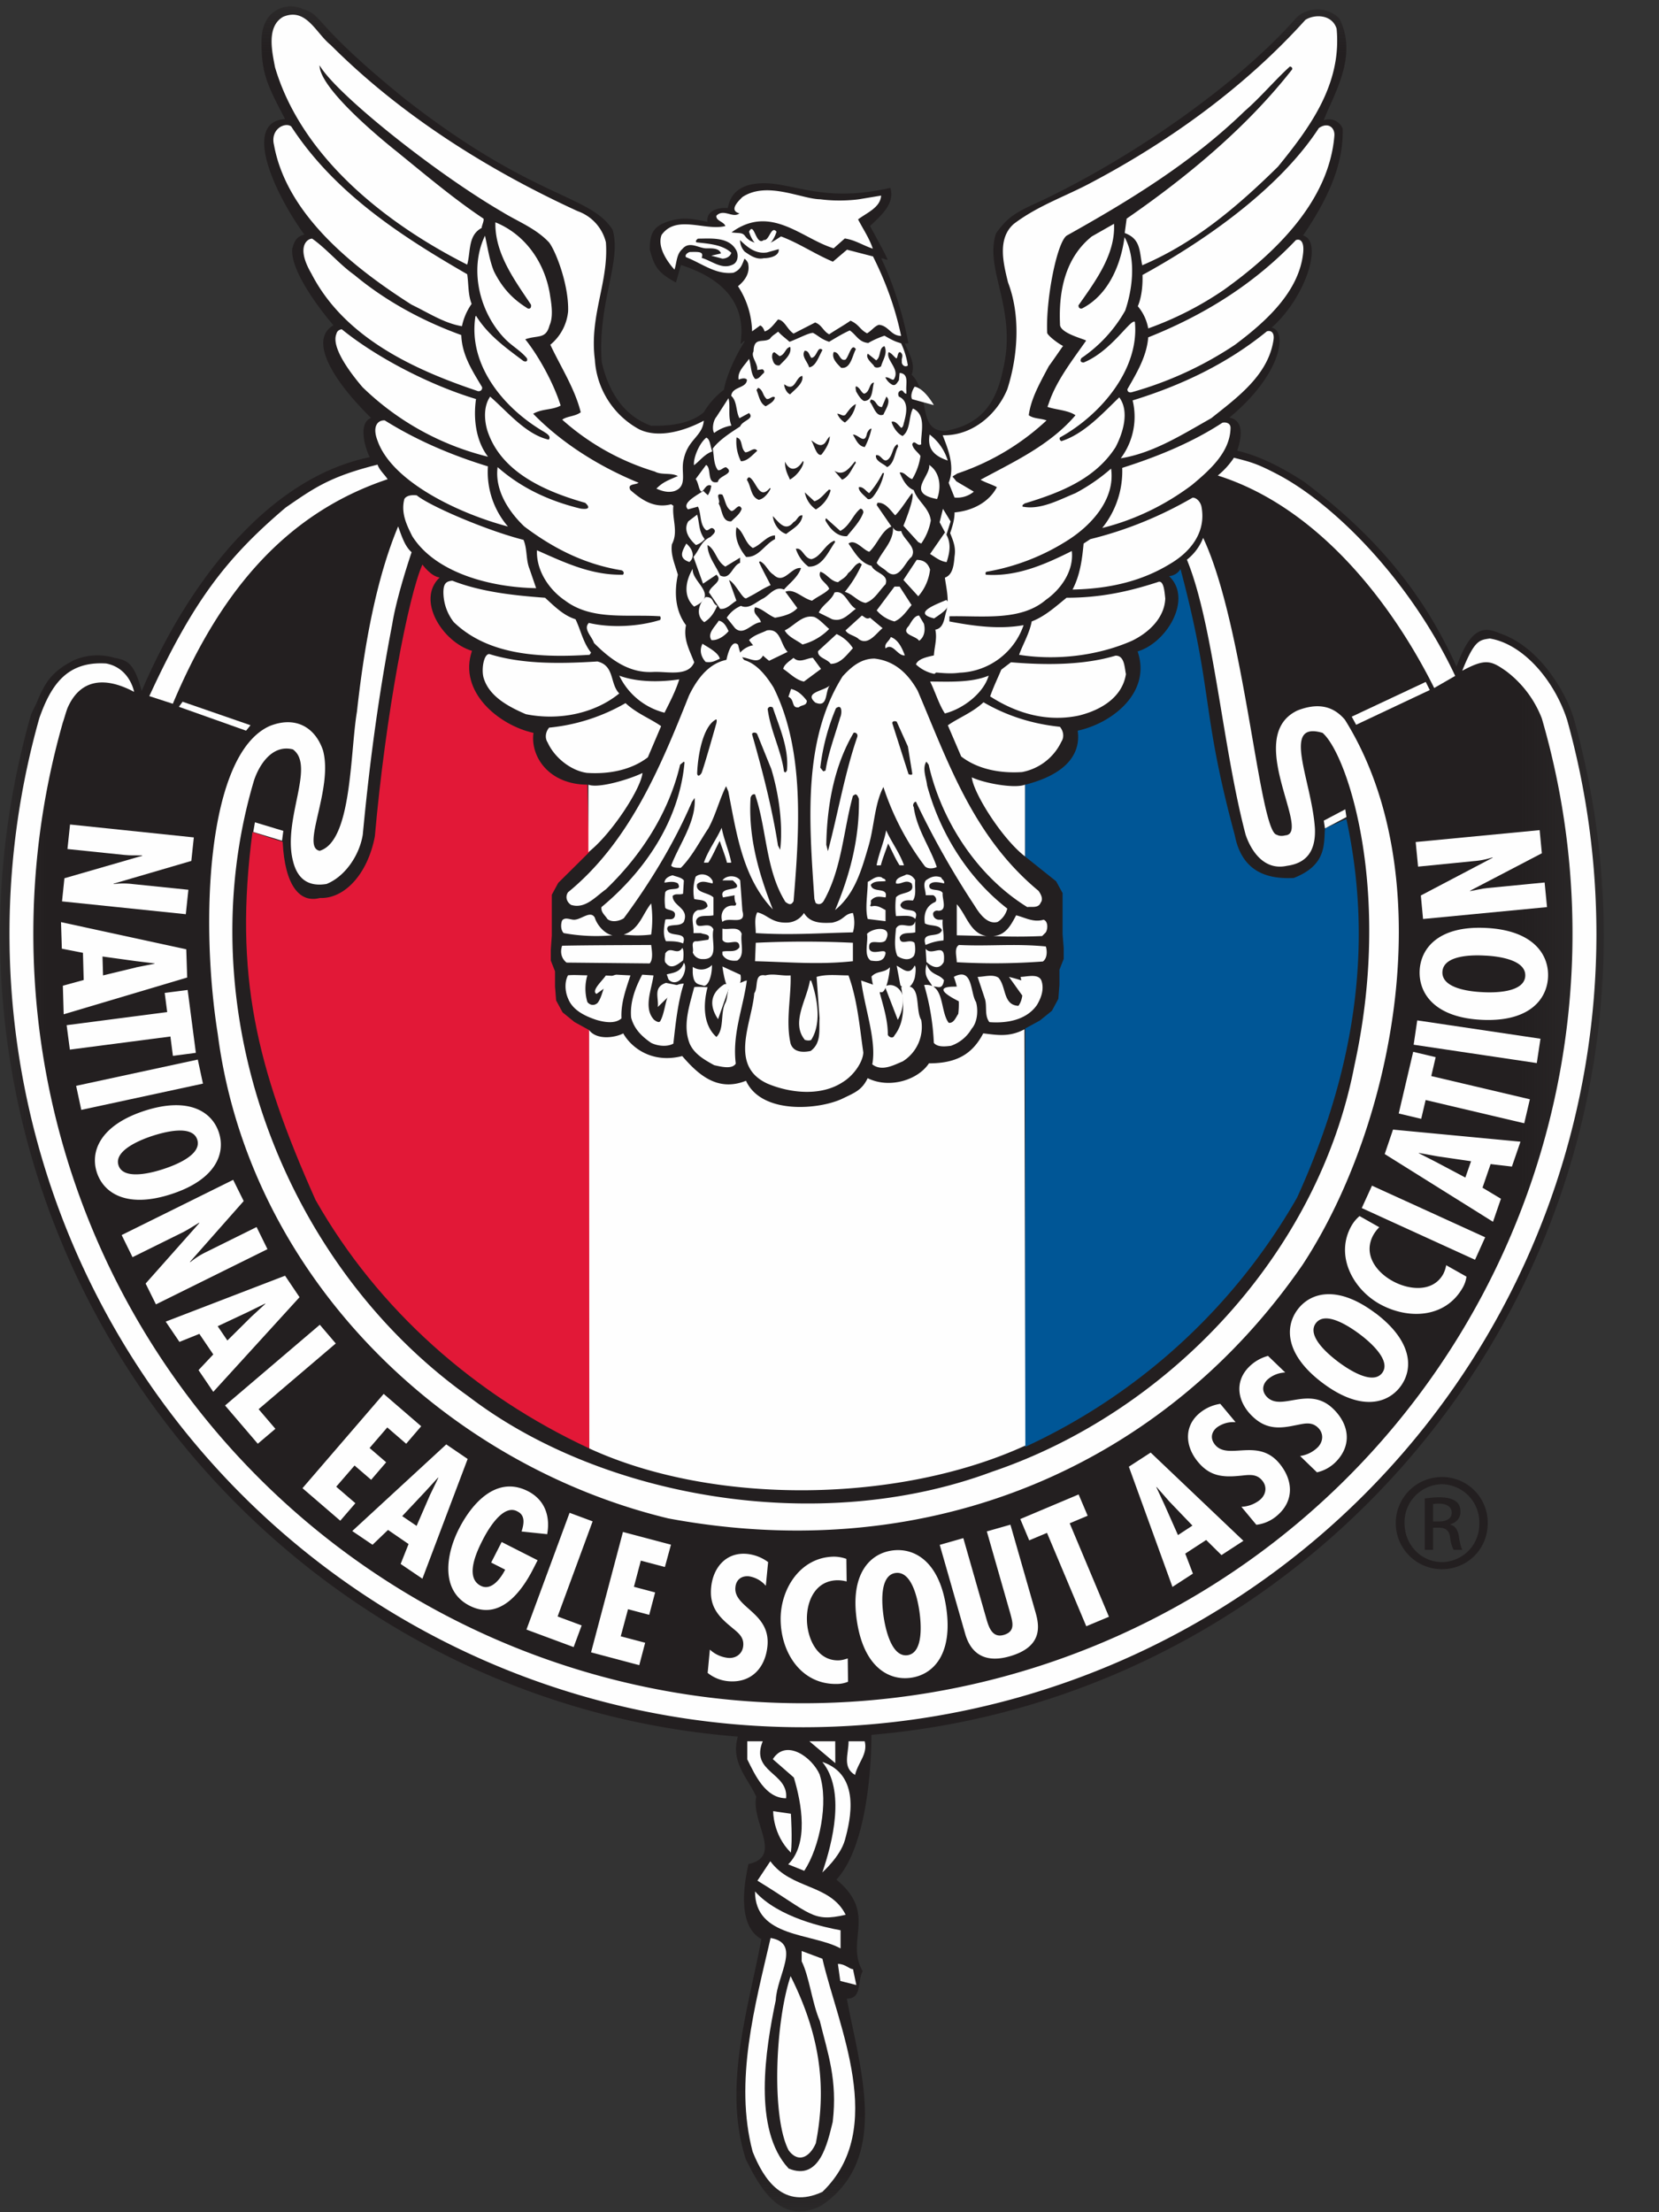 <svg xmlns="http://www.w3.org/2000/svg" xmlns:xlink="http://www.w3.org/1999/xlink" width="18" height="24" viewBox="0 0 18 24">
    <rect x="0" y="0" width="18" height="24" fill="#333333" stroke="none"/>
    <defs>
        <path id="a" d="M0 .008h17.4v23.923H0z"/>
    </defs>
    <g fill="none" fill-rule="evenodd">
        <g transform="translate(0 .061)">
            <mask id="b" fill="#fff">
                <use xlink:href="#a"/>
            </mask>
            <path fill="#231F20" d="M9.455 18.761c0 .308-.042 1.204-.38 1.57.451.37.092.66.285.993-.062.115-.004.298-.172.298.14.759.477 1.742-.281 2.248-.45.224-.674-.225-.815-.506-.253-.786.028-1.63.169-2.388-.253-.14-.197-.562-.14-.814.378-.084.027-.45.084-.73-.085-.197-.283-.372-.199-.653C3.536 18.432 0 14.629 0 10.07c0-.82.121-1.618.334-2.37.022-.058.037-.078.061-.132.092-.22.158-.338.404-.465a.647.647 0 0 1 .448-.026c.127.024.21.048.29.36.5-1.177 1.373-2.314 2.475-2.538-.056-.112-.127-.37.014-.426-.448-.44-.667-.856-.408-1.005 0 0-.466-.531-.448-.826.026-.11.063-.137.132-.158-.343-.474-.668-1.224-.209-1.253C2.9.862 2.833.734 2.838.374c.004-.338.28-.417.449-.337.226.069.097.156 1.104.973C5.795 2.108 6.4 2.046 6.647 2.432c.1.35-.166.787-.118 1.436.065.285.215.575.536.69.223.004.43-.027.57-.145a.86.86 0 0 1 .22-.246c.004-.039.052-.246.223-.522.001-.027-.042.042-.043.017.065-.448-.211-.708-.647-.848l-.054.19c-.211-.114-.236-.186-.284-.357 0-.176.04-.246.18-.299.186-.066.306-.029.446-.002-.016-.107.094-.16.22-.15.027-.13.089-.201.212-.245.404-.114.71.22 1.552.026.053.167-.097.299-.22.413.047.093.149.269.188.36.012.028-.076-.032-.062.003.107.218.229.575.29.91l-.04.003c.062.132.115.229.075.338.207.202.057.615.363.61.413-.07.562-.33.632-.681.15-.65-.21-1.075-.079-1.462.123-.175.211-.228.483-.35C12.358 1.613 13.472.811 14.07.126a.336.336 0 0 1 .463.015c.206.411-.068.831-.171 1.103a.16.16 0 0 1 .206.091c.01.378-.149.746-.43 1.159.22.061.035.667-.342 1 .175.028.116.502-.457.975.147.032.143.18.085.36.238.054.483.18.72.333.667.5 1.255 1.106 1.659 2.01.158-.443.304-.435.475-.36.316.108.561.406.71.703.037.075.062.137.088.22.208.744.325 1.54.325 2.352 0 4.537-3.505 8.296-7.945 8.673" mask="url(#b)"/>
        </g>
        <path fill="#FEFEFE" d="M8.276 18.89c-.14.338.281.338.253.619-.224 0-.337-.253-.421-.422v-.196h.168zM9.063 19.128l-.281-.237h.28zM9.382 18.89c.035.141-.07.225-.105.366-.14-.084-.07-.225-.07-.365h.175z"/>
        <path fill="#FEFEFE" d="M8.894 19.256c.097.295 0 .786-.168 1.04l-.174-.07c.225-.224.146-.661.061-.942l-.228-.199c.14-.224.425-.026.51.17"/>
        <path fill="#FEFEFE" d="M9.167 19.963c-.05.178-.245.351-.245.351.113-.328.253-.89 0-1.199.417.14.308.621.245.848M8.58 20.098c-.197-.196-.191-.449-.191-.449l.192.028s.018.285 0 .421M9.175 20.773c-.365.084-.368-.01-.957-.37l.14-.211c.225.308.649.244.817.58"/>
        <path fill="#FEFEFE" d="M9.12 20.941v.197c-.31-.169-.928-.113-.928-.618.255.286.764.391.927.421M8.417 21.7c-.112.534-.253 1.405.14 1.826.337.14.422-.281.478-.506.053-.458-.053-.74-.14-1.095-.085-.197-.113-.478-.197-.647v-.112l.225.084c.168.73.709 1.847 0 2.529-.422.196-.635-.132-.757-.436-.202-.764.026-1.587.195-2.318.337.057.068.404.056.675M9.255 21.363l.036.172-.174-.044-.026-.185c.082 0 .123.057.164.057"/>
        <path fill="#FEFEFE" d="M8.85 23.255c-.061.14-.184.22-.293.074-.19-.363-.145-1.4.021-1.89.334.666.388 1.228.273 1.816M2.076 9.34l-.844.247.003.004a.839.839 0 0 1 .205 0l.604.062-.028.265-1.343-.139.026-.251.845-.244-.003-.004-.137-.001-.055-.004-.617-.064.028-.266 1.343.14-.027.254zM1.475 10.496l-.357.086-.006-.205.362.05.204.025v.003l-.203.04zm.547-.197l-1.36-.295.009.288.229.045.008.295-.226.062.009.31 1.34-.399-.01-.306zM2.125 11.422l-.249.033-.027-.21-1.091.142-.035-.265 1.091-.142-.027-.208.249-.032zM2.202 11.756l-1.32.285-.056-.261 1.32-.285zM1.286 12.643c.055.169.384.074.486.04.114-.037.423-.151.368-.32-.055-.168-.372-.077-.486-.04-.102.033-.424.152-.368.32m.575.311c-.482.158-.736-.008-.81-.234-.074-.226.033-.51.514-.668.482-.157.736.008.81.235.074.226-.033.51-.514.667M2.644 13.03l-.583.66.005.002a.858.858 0 0 1 .173-.11l.545-.27.118.24-1.21.599-.112-.226.584-.658-.005-.001-.117.071-.048.027-.556.275-.118-.24 1.21-.599.114.23zM2.727 14.285l.152-.14-.002-.003-.185.091-.33.155.105.155.26-.258zm.523-.212L2.314 15.1l-.16-.236.16-.17-.151-.223-.216.087-.149-.22 1.295-.498.157.233zM3.643 14.575l-.837.713.182.213-.191.162-.355-.415 1.028-.876zM4.57 15.473l-.163.19-.205-.177-.192.223.18.155-.163.19-.18-.155-.199.23.208.179-.164.19-.41-.353.881-1.023zM4.666 16.218l.09-.186-.003-.002-.139.152-.25.266.156.106.146-.336zm.408-.39l-.491 1.299-.236-.16.086-.216-.223-.153-.168.161-.22-.149 1.02-.94.232.158zM5.833 16.927l-.048.094c-.13.255-.365.564-.69.399-.324-.165-.252-.567-.116-.833.141-.278.408-.582.748-.41.184.094.245.27.21.467l-.278-.029c.02-.066.049-.17-.042-.216-.157-.092-.324.197-.381.31-.064.125-.196.405-.02.495.12.061.223-.092.265-.175l-.152-.077.114-.223.39.198zM6.43 16.505l-.38 1.032.261.097-.087.235-.512-.19.468-1.267zM7.28 16.758L7.214 17l-.261-.069-.075.284.23.061-.064.243-.23-.061-.079.294.265.07-.064.243-.523-.139.346-1.306zM8.31 17.205a.304.304 0 0 0-.185-.104c-.082-.007-.139.038-.146.12-.021.22.382.272.348.635-.023.24-.177.406-.427.383a.415.415 0 0 1-.222-.09l.024-.253a.342.342 0 0 0 .195.09c.085.009.159-.042.167-.131.01-.104-.068-.15-.138-.211-.144-.118-.229-.227-.21-.423.02-.212.16-.384.389-.363a.46.46 0 0 1 .229.089l-.025.258zM9.186 17.157a.391.391 0 0 0-.1-.013c-.235.003-.334.218-.331.425.002.201.108.447.34.444.035 0 .069-.01.103-.021l.003.253a.32.32 0 0 1-.123.024c-.386.006-.604-.34-.608-.694-.005-.335.213-.682.577-.687.046 0 .091.008.136.024l.003.245zM9.846 17.957c.181-.025.145-.366.13-.472-.017-.119-.077-.444-.259-.42-.181.025-.147.354-.13.473.016.106.078.443.259.419m.421-.512c.073.503-.142.724-.386.757-.243.033-.513-.123-.585-.625-.073-.502.142-.723.385-.756.244-.033.513.122.586.624M10.452 16.687l.24.84c.029.098.06.25.199.21.125-.037.098-.131.072-.228l-.256-.895.256-.073.271.946c.04.138.092.376-.279.482-.239.069-.414-.002-.483-.245l-.276-.964.256-.073zM11.703 16.213l.098.231-.195.082.426 1.014-.246.103-.426-1.013-.193.081-.097-.231zM12.685 16.287l-.136-.155-.003.002.087.187.148.333.157-.103-.253-.264zm-.2-.528l1.006.957-.238.155-.166-.164-.227.148.083.217-.222.144-.473-1.304.236-.153zM13.406 15.429a.304.304 0 0 0-.204.058c-.063.053-.071.124-.018.188.142.17.462-.08.696.2.154.185.164.412-.029.572a.414.414 0 0 1-.22.095l-.162-.195a.342.342 0 0 0 .201-.075c.066-.055.082-.143.024-.211-.066-.08-.155-.058-.247-.05-.185.018-.322.002-.448-.15-.137-.163-.16-.384.017-.531a.457.457 0 0 1 .224-.1l.166.199zM13.945 14.89a.305.305 0 0 0-.196.08c-.058.06-.058.131.001.189.16.154.452-.13.715.125.172.166.207.391.032.572a.415.415 0 0 1-.208.117l-.183-.177a.343.343 0 0 0 .192-.095c.06-.062.066-.151.002-.213-.075-.072-.16-.04-.252-.024-.182.039-.32.037-.461-.1-.154-.148-.2-.365-.04-.53a.457.457 0 0 1 .211-.124l.187.18zM14.997 14.894c.106-.142-.16-.357-.246-.421-.097-.072-.368-.26-.474-.118-.107.142.15.35.246.422.086.064.367.26.474.117m-.076-.65c.406.305.416.608.274.798-.143.191-.437.267-.843-.037-.406-.304-.416-.607-.273-.798.143-.19.437-.266.842.038M14.965 13.314a.39.39 0 0 0-.062.08c-.116.205.02.399.2.5.175.1.44.133.555-.07a.343.343 0 0 0 .033-.098l.22.124a.32.32 0 0 1-.041.12c-.19.334-.597.348-.906.174-.291-.166-.48-.528-.301-.845a.393.393 0 0 1 .088-.106l.214.121zM14.886 12.863l1.228.56-.11.244-1.229-.561zM15.598 12.545l-.203-.037-.001.003.184.094.321.17.062-.177-.363-.053zm-.483-.29l1.382.131-.093.27-.231-.027-.088.256.2.12-.086.25-1.175-.735.09-.265zM15.333 11.411l.244.058-.048.205 1.07.252-.061.26-1.07-.252-.048.204-.244-.058zM15.377 11.07l1.337.199-.04.264-1.336-.199zM16.549 10.587c.008-.186-.333-.216-.44-.22-.12-.007-.45-.01-.459.177-.008.186.321.215.44.22.108.006.45.01.459-.177m-.428-.52c.507.024.686.282.675.532-.011.25-.212.489-.718.465-.507-.024-.685-.282-.675-.532.011-.25.212-.49.718-.465M15.416 9.715l.78-.41-.004-.003a.853.853 0 0 1-.202.04l-.604.06-.026-.267 1.345-.129.024.251-.78.407.004.003.134-.026.055-.007.617-.06.026.267-1.345.129-.024-.255z"/>
        <path fill="#E21837" d="M3.067 9.133c.023.469.181.668.404.609.257.012.515-.246.596-.667.118-1.335.364-2.608.516-2.95 0 0 .093.129.187.14-.258.246.035.703.351.796-.152.445.293.808.667.89-.035.258.167.56.585.562l.02.732-.336.333-.07.129v.445l-.011.152v.117l.046.117v.164l.012.152.07.129.129.105.16.088s.004 4.512.001 4.538c-1.238-.576-2.291-1.5-2.97-2.695-.644-1.44-.887-2.449-.685-3.991l.328.105z"/>
        <path fill="#005696" d="M14.376 8.987c-.014.168.021.398-.339.538-.257.012-.558-.043-.64-.465-.37-1.37-.229-1.536-.589-2.888 0 0-.029.067-.123.079.258.246-.026.723-.342.816.152.445-.275.779-.65.86.036.258-.131.475-.572.587v.777l.338.27.07.128v.445l.012.152v.117l-.046.117v.164l-.012.152-.07.13-.13.105-.159.087s-.004 4.513-.001 4.539a6.563 6.563 0 0 0 2.95-2.704c.684-1.501.807-2.853.535-4.108l-.232.102z"/>
        <path fill="#FEFEFE" d="M9.319 2.162l.241-.04c-.008.129-.153.185-.25.258.055.107.12.2.16.318-.117-.04-.186-.092-.304-.111l-.121.107c-.346-.105-.682-.484-1.108-.173.083.013.118-.004.15.044.049.064.121.072.185.088.08 0 .137-.048.202-.088.193.072.37.193.563.274l.153-.13.282.073c.137.274.241.556.305.862-.112 0-.136-.112-.241-.12-.048.015-.075.06-.128.092-.08-.04-.083-.093-.18-.137-.061.044-.175.108-.231.148-.065-.032-.08-.104-.153-.128l-.234.12c-.072-.048-.096-.145-.169-.153-.048.057-.088.113-.145.13-.008-.025-.024-.057-.048-.065l-.088.064a.93.93 0 0 0-.153-.49c.072-.057.129-.138.112-.234 0-.024-.026-.056-.042-.064-.03.08-.046.12-.119.152-.193.024-.346-.104-.515-.169-.016-.024.016-.048.04-.056.103-.002.155-.006.13.064.112.032.217.13.337.073.057-.024.065-.105.04-.153-.08-.153-.281-.129-.418-.129-.008.008-.032.024-.016.04.137.016.282.024.378.113-.008.04-.056.064-.096.064l-.121-.032.105-.024c-.016-.056-.089-.056-.145-.056-.089.008-.194-.089-.274.008-.064.056-.059.144-.085.223-.08-.088-.189-.247-.14-.376.16-.226.475-.04.692-.097-.016-.048-.105-.056-.097-.112.08-.081.177.032.25-.025-.12-.032-.008-.137.032-.177.266-.177.642.022.845.024.221.03.419 0 .419 0M5.97 3.217c.016.096.033.225-.008.314-.04.153-.13.102-.263.15.154.193.311.486.384.719-.09.05-.2.032-.298.089.322.33.733.58 1.143.748-.024.024-.129.008-.088.08.12.105.257.202.442.154l.024.016c-.016.144.057.281-.016.418-.016.113.033.218.065.33-.04.185-.032.387.088.548-.032.152.04.273.089.402-.065.161-.298.097-.443.105-.265.016-.467-.137-.644-.314-.024-.073-.12-.153-.056-.218.241.057.54.04.773-.032.008-.008.008-.032 0-.04-.355-.024-.74.048-1.03-.17-.178-.12-.315-.33-.306-.546.29.128.587.273.933.265.016-.016.008-.04-.016-.048-.394-.064-.733-.233-1.054-.475-.178-.169-.322-.402-.29-.644.265.233.571.37.901.45.15.02.049-.063.049-.063-.427-.121-.918-.33-1.063-.79-.032-.112-.04-.257.032-.362.186.161.387.411.636.467.032-.04-.032-.072-.056-.088-.427-.25-.821-.716-.74-1.248l.007-.008c.13.21.322.346.515.491.037.015.046-.007.037-.03-.065-.08-.157-.13-.23-.203-.281-.282-.402-.757-.225-1.127.03.132.048.265.097.386.09.18.2.298.354.395.016.016.057.019.048-.033-.177-.265-.394-.555-.386-.893.338.137.547.459.595.805M12.313 3.49c.052.508-.362 1.007-.813 1.256-.008.016 0 .032.016.04.25-.08.45-.305.628-.475.113.153.04.387-.04.54-.226.354-.62.499-.99.612 0 .008-.024.007-.02.033.194.04.398-.074.575-.146.137-.073.266-.161.386-.266.049.338-.225.628-.49.79a2.392 2.392 0 0 1-.862.329c-.016.008-.008.024-.008.032.338.024.644-.112.934-.257.024.217-.121.418-.282.53-.274.234-.692.17-1.046.178v.056c.257.049.539.089.805.04a.764.764 0 0 1-.693.516c-.112.016-.217 0-.33-.008-.016-.057.04-.105.049-.153 0-.105.04-.202.016-.306.096-.016.096-.129.12-.201.033-.121 0-.242-.016-.363.089-.032.097-.144.105-.233.016-.097-.016-.169-.048-.25.024-.072.048-.144.048-.225.185-.016.37-.104.459-.274-.055-.03-.121-.048-.177-.08.354-.193.748-.37 1.03-.7-.08-.056-.216-.059-.304-.091l.014-.038c.08-.242.252-.462.405-.68-.004-.015-.292-.079-.283-.18-.016-.354.055-.718.345-.951l.241-.137c.017.33-.2.62-.386.885 0 .025.016.04.04.033.282-.145.419-.467.46-.773.128.225.088.563.007.797a1.53 1.53 0 0 1-.475.515c-.015.026-.013.046.024.048.301-.122.508-.474.556-.442"/>
        <path fill="#FEFEFE" d="M8.288 2.603c.057.015.08-.163.137-.089a.352.352 0 0 1-.104.163c-.073.03-.153-.03-.194-.163.057-.118.073.163.161.089M3.845 2.983c.338.282.74.5 1.16.652.007.218.12.387.225.564.008.032-.024.056-.057.04-.692-.233-1.44-.58-1.795-1.272-.172-.295-.04-.379.009-.378.16.113.29.274.458.394M14.14 2.734c-.04.435-.419.765-.74 1.006a3.913 3.913 0 0 1-1.12.515c-.032.008-.048-.008-.048-.032.097-.17.21-.354.226-.563.587-.234 1.135-.564 1.602-1.055.042-.017.09.007.08.129"/>
        <path fill="#FEFEFE" d="M5.165 4.328c-.032.217 0 .458.13.627A2.97 2.97 0 0 1 3.933 4.2c-.145-.17-.343-.44-.282-.58 0 0 .005-.04.057-.048.356.29.925.596 1.456.757M9.422 3.72a.955.955 0 0 1 .175-.078c.114.067.132.066.18.083a.87.87 0 0 1 .073.24c-.032.025-.072-.008-.065-.048-.007-.032.025-.064-.016-.096-.032-.009-.028.067-.044.067-.025-.016-.052-.06-.084-.067-.033.088.13.182.057.295-.016.016-.057-.03-.092-.022a.176.176 0 0 0 .075.08c.04.017.056-.031.072-.048l.008-.08c.105.008.065.12.073.193v.032c-.032 0-.032-.048-.065-.032-.032.016-.024.048-.016.064.113.049.08.186.057.274-.008.024-.008.056-.032.065-.033-.033-.065-.081-.105-.065.016.056.064.129.12.153.089-.064.065-.217.113-.298.153.073.08.274.089.387-.04.032-.073-.057-.097 0 .008.056.065.088.089.128a.662.662 0 0 1-.089.25c-.048-.008-.085-.083-.137-.07.032.073.073.158.153.19.04.121.17.194.185.33a.615.615 0 0 1-.104.25l-.032-.016-.161-.177s.125-.3.096-.354c-.03.027-.113.169-.185.241-.048-.048-.105-.145-.193-.136l-.008.024.16.233c-.104.04-.152.193-.24.274-.065-.016-.153-.145-.226-.089.073.105.129.21.25.242.032.08.193.088.152.2-.072.073-.12.17-.217.202-.088-.016-.137-.096-.225-.12.08-.097.137-.194.185-.298l-.024-.017c-.057.017-.068.069-.125.112-.03.053-.066.062-.109.098-.08-.008-.128-.097-.193-.113-.032.08.073.12.097.185-.04.048-.121.08-.186.129-.104-.024-.193-.137-.29-.097l.13.177c-.057.065-.153.089-.242.105-.08-.032-.145-.105-.217-.113-.032.073.048.097.064.161-.104.008-.185.153-.281.065l-.09-.113a.34.34 0 0 1 .154-.129c.088.04.16-.04.241-.08.073-.04.129-.137.226-.097.064-.072.153-.137.185-.233-.107-.017-.185.185-.298.072-.064-.04-.08-.112-.145-.145l-.013.007c.04.089.086.17.126.251-.113.052-.121.07-.262.142-.039.02-.118-.164-.189-.197l.08.224c-.056.032-.104.097-.177.088l-.12-.177c.008-.072.16-.12.08-.193l-.145.097-.104-.29c.072-.088.08-.169.185-.217.024-.025.072-.057.032-.089-.032-.024-.048.024-.08.016-.073-.064-.049-.177-.089-.257.072-.065.137-.137.145-.226-.056-.024-.073.049-.105.065-.032-.016-.032-.097-.064-.137l.113-.153c.064.032 0 .217.128.185.008-.072.193-.088.089-.16-.032 0-.056.04-.089.031-.048-.064-.04-.153-.056-.233.072-.097.201-.177.298-.241.024-.065.16-.081.096-.145l-.104.056c-.04-.073-.024-.185-.089-.242.008-.104.17-.08.17-.177-.025-.024-.065-.008-.09 0-.015-.088.065-.153.113-.225.025.072.016.16.065.217.04.008.064-.04.096-.064.008-.016 0-.032-.016-.04l-.056.008c.008-.073-.073-.145-.04-.202.003-.161.104-.088.177-.136.024-.034.046-.043.09-.078.04.044.074.066.123.11.096-.035.198-.093.254-.097.064.033.084.066.176.097.056-.033.153-.093.224-.123.072.048.096.127.202.136M13.818 3.684c-.056.386-.394.628-.676.853-.314.177-.628.378-.982.435a.752.752 0 0 0 .129-.628c.523-.161 1.022-.395 1.456-.749.038-.013.084.005.073.089"/>
        <path fill="#FEFEFE" d="M10.132 4.395l-.235-.064c-.023-.033.003-.103.027-.136.095.017.184.158.208.2M7.936 4.617a.425.425 0 0 0-.187.08c-.024-.031-.016-.128.025-.176l.13-.201c.024.088-.009.2.032.297M5.294 5.06a.906.906 0 0 0 .217.652c-.523-.137-1.255-.482-1.414-.929-.065-.167.01-.228.078-.222.347.217.725.378 1.12.499M13.351 4.65c-.008.257-.225.45-.418.611-.29.218-.62.379-.974.467a.982.982 0 0 0 .217-.652c.378-.12.757-.274 1.087-.49.04-.009.093.005.088.064M10.283 4.996c-.197-.065-.214-.17-.197-.282a.56.56 0 0 1 .197.282M7.729 4.897c-.088.032-.133.101-.199.15-.01-.065.048-.229.133-.299.044.016.042.097.066.15M10.167 5.414c-.343-.064-.07-.241-.085-.37.128.088.128.258.085.37M7.733 5.452l-.268.074c-.067-.063.067-.137.167-.2.034.042.1.073.1.126M5.68 5.857c.042.098.025.217.065.314l.072.21c-.507-.009-1.096-.171-1.344-.564-.056-.113-.126-.248-.086-.402 0 0 .02-.054.135-.041.136.113.748.378 1.158.483M13.037 5.503c.049.273-.12.483-.338.612-.314.193-.668.273-1.062.281.08-.153.104-.322.12-.499l.073-.048c.394-.097.765-.25 1.11-.45.049 0 .09.056.097.104M10.231 5.52l.083.137-.046.146-.073-.137zM7.646 5.849a.204.204 0 0 1-.095.064c-.083-.072-.137-.169-.083-.257l.096-.073c.028.097.014.177.082.266M9.778 5.76c.024.097.177.177.112.282-.072.056-.137.266-.265.16-.04-.04-.089-.055-.113-.096.064-.136.185-.233.177-.386.016.04.056.048.089.04"/>
        <path fill="#FEFEFE" d="M10.271 6.098c-.072-.008-.126-.056-.18-.088l.162-.234c.072.105.054.21.018.322M7.48 6.097c-.134-.044-.067-.133-.034-.2.068.056.1.145.034.2M10.091 6.179a.53.53 0 0 1-.128.29l-.161-.177.144-.218c.073 0 .121.032.145.105M7.531 6.581c-.123-.112-.092-.281-.015-.41-.015.145.294.282.015.41M5.914 6.485c.105.096.201.193.33.233.056.113.08.25.169.362l-.016.024c-.531.033-1.095.009-1.473-.354a.531.531 0 0 1-.113-.314c-.002-.104.028-.13.097-.136.306.12.66.16 1.006.185M12.643 6.493c-.008.209-.177.37-.362.459-.363.16-.813.217-1.224.152.04-.112.113-.233.137-.362.145-.056.258-.16.378-.257.363 0 .668-.065.99-.17.065-.029.073.105.081.178M9.89 6.565c-.048.057-.105.145-.185.177a.378.378 0 0 1-.193-.12l.193-.258h.056l.13.201zM9.286 6.605c-.08.057-.144.145-.257.113l-.145-.072c.04-.089.137-.129.17-.218.112-.032.144.13.232.177"/>
        <path fill="#FEFEFE" d="M7.782 6.573c-.031.065-.063.129-.141.177-.095-.072-.063-.2.016-.273.094 0 .062.064.125.096M10.135 6.709c-.234-.056 0-.144.133-.2.067.066-.033.133-.133.2M10.024 6.766c.017.065.008.145-.052.186-.034-.057-.207-.065-.112-.161.026-.04.06-.113.112-.113l.052.088zM9.44 6.702l.136.113c-.064.048-.153.193-.257.12-.04-.04-.121-.048-.145-.096l.177-.161c.024.008.048.048.088.024M8.997 6.823a.628.628 0 0 1-.29.169c-.064-.048-.153-.08-.193-.153.104-.048.193-.177.322-.145.056.024.112.089.16.129M7.905 6.847c-.039.048-.117.105-.186.097-.048-.073.04-.145.079-.21.058.008.088.073.107.113M8.546 7.072l-.201.097a1.15 1.15 0 0 1-.218-.225c.057-.057.13-.073.194-.105.153-.024.144.153.225.233M9.254 7.032c-.072.08-.137.17-.241.17-.04-.057-.145-.065-.137-.138l.201-.185a.411.411 0 0 1 .177.153M9.818 7.11c-.08.01-.13-.142-.21-.075-.016-.057.04-.076.057-.124.08.029.12.114.153.2M7.81 7.146c-.051.023-.085.046-.154.035-.052-.058-.069-.128-.034-.197.051.034.171.092.188.162M8.077 7.163c-.07.033-.138.067-.207.067.017-.134.069-.301.138-.235.017.068.034.134.069.168"/>
        <path fill="#FEFEFE" d="M8.283 7.103c-.06.133-.184 0-.276.033 0-.1.276-.234.276-.033M6.485 7.177c.186.048.13.241.234.346-.266.217-.652.298-1.014.225-.185-.08-.403-.193-.46-.402-.023-.097.007-.255.065-.25.363.113.781.105 1.175.08M10.162 7.104c.025.07.05.155-.024.207a.408.408 0 0 1-.2-.103c.025-.069.15-.086.224-.104M12.216 7.314c-.04.257-.281.394-.515.45-.354.073-.684-.032-.958-.209.033-.096.08-.193.121-.29l.105-.08c.378.032.789.032 1.135-.072.096 0 .096.12.112.2M8.908 7.257l-.185.137c-.088-.016-.16-.096-.225-.137.008-.048.072-.088.112-.12.065.064.145 0 .21 0l.088.12zM9.955 7.49c.33.773.603 1.587 1.312 2.174.024.032.056.089.024.129-.024.064-.105.04-.145.048-.548-.338-.934-.942-1.07-1.545l-.025-.033c-.048.073 0 .178.008.258.137.507.435.998.87 1.336a.237.237 0 0 1-.105.145c-.113.032-.201-.097-.25-.177a9.304 9.304 0 0 1-.636-1.127c-.024 0-.04.04-.024.057.032.241.177.434.25.651-.032.017-.097.025-.129-.008a2.938 2.938 0 0 1-.45-.86c-.097.184-.099.43-.162.643-.074.251-.145.515-.362.692.153-.362.266-.764.258-1.207-.008-.016-.016-.048-.04-.048l-.025.016c-.104.378-.12.789-.314 1.135-.016.032-.053.056-.091.026l-.013-.042c-.057-.837-.129-1.723.306-2.415.096-.105.2-.193.346-.193.217.024.362.16.467.346"/>
        <path fill="#FEFEFE" d="M8.393 7.459c.338.676.282 1.537.217 2.318-.024.04-.042.042-.088.008-.217-.346-.201-.789-.33-1.167-.032-.008-.049.024-.049.048-.024.435.097.829.242 1.2-.33-.347-.394-.83-.483-1.28l-.024-.057c-.073.145-.113.314-.193.459-.097.145-.177.306-.298.427-.04 0-.089 0-.105-.025.089-.233.272-.475.255-.733l-.029.041c-.193.45-.46.886-.74 1.264-.05.032-.13.048-.178.008-.024-.04-.072-.072-.064-.129.475-.394.845-.942.901-1.57l-.008-.008-.04.033c-.12.515-.419.982-.805 1.352-.113.08-.225.217-.378.169-.049-.032-.065-.089-.033-.137.669-.547 1.007-1.368 1.312-2.133.089-.185.226-.37.443-.394.225-.04.37.137.475.306M7.37 7.37c-.04.129-.104.25-.16.362a.748.748 0 0 1-.491-.402c.193.072.443.072.652.04M10.252 7.74c-.064-.096-.104-.233-.16-.346.192 0 .442.016.635-.064-.056.193-.282.362-.475.41M9.006 7.434c-.059.063-.015.25-.16.188-.132-.113.101-.125.16-.188M8.754 7.602c0 .057-.057.043-.086.071-.085.015-.043-.085-.114-.113l.029-.085c.071.014.128.07.171.127M11.5 7.885c.04.048.048.113.016.161a.595.595 0 0 1-.427.33c-.241.016-.483-.032-.66-.169l-.145-.338c.113-.08.266-.137.387-.25.25.145.523.234.829.266M5.958 7.894c-.04.048-.048.113-.016.161.072.161.25.306.427.33.24.016.482-.032.66-.169l.144-.338c-.112-.08-.265-.137-.386-.25a2.05 2.05 0 0 1-.829.266M11.121 8.514v.777c-.25-.193-.56-.687-.577-.858.13.063.463.125.577.08"/>
        <path fill="#FEFEFE" d="M6.384 8.513v.732c.249-.194.57-.687.587-.859-.13.064-.473.171-.587.127M7.934 9.358c-.02.003-.028 0-.046.002-.017-.07-.052-.156-.079-.237-.04.072-.076.163-.124.235-.016 0-.029.002-.048 0 .048-.137.136-.25.193-.378.024.129.08.25.104.378M9.51 9.387c.021.003.029 0 .047.001.017-.07.052-.155.079-.237.04.073.076.163.124.236.016 0 .029.002.048 0-.048-.137-.136-.25-.193-.379-.024.13-.08.25-.104.379M7.733 9.56v.024c-.056-.008-.12-.04-.169.008-.024.096.12.088.177.144v.194c-.072.016-.168-.015-.189.061-.003.12.14-.013.189.092-.032.12.072.33-.12.322a.11.11 0 0 1-.105-.073c.016-.04-.033-.129.048-.12l.12-.017c.033-.064-.047-.056-.08-.072h-.08c.008-.089-.049-.21.048-.25.04 0 .08-.008.105-.04-.008-.08-.089-.064-.145-.08a.488.488 0 0 1 .016-.242c.056-.048.153-.024.185.049M9.93 9.551c-.008.073.016.153-.024.218-.04 0-.112-.016-.137.048.016.097.218.008.161.153-.04-.048-.128-.032-.209-.032a.842.842 0 0 1 0-.202c.048-.064.217-.032.17-.152-.065-.049-.113.016-.17 0-.008-.065.073-.073.113-.097.048 0 .08.032.096.064M7.42 9.551l-.009.145c-.04.016-.08-.008-.113.024 0 .113.185.13.121.282-.04.048-.113.024-.169.048-.02.026-.008.038 0 .057.048.056.21 0 .161.128-.056-.024-.12-.024-.185-.024-.04-.072-.016-.179-.008-.233.024-.016.088.016.104-.04.017-.073-.08-.057-.104-.089a.594.594 0 0 1 0-.169c.032-.064.193 0 .137-.096-.04-.025-.097-.017-.145-.008 0-.049.056-.073.088-.08.04.015.097.023.121.055M10.244 9.567v.017c-.04-.008-.129-.033-.16.016-.017.08.112.032.144.088-.008.065.056.193-.048.193-.024-.008-.056.008-.056.033 0 .04.032.064.064.064h.04c-.008.072.016.145.008.225a.563.563 0 0 0-.193.049c-.056-.161.145-.065.177-.161-.032-.065-.129-.04-.185-.073-.016-.104.016-.193.113-.233.024-.024 0-.065-.024-.073h-.08c0-.056-.033-.112 0-.16.055-.04.104-.057.168-.033.008.024.024.024.032.048M8.055 9.881c.048.17-.153.057-.217.121-.033-.097.024-.185.12-.177.033 0 .024-.004.032-.036-.01.043-.031-.085-.015-.077l-.13.024c-.064-.144.274-.04.105-.185h-.112c.048-.064.159-.054.193 0l.024.33zM9.608 9.551v.008c-.056.008-.12-.008-.16.04.016.097.193.017.16.137-.064-.008-.112-.021-.16.035.008.062-.025.054.008.062.064-.016.104.016.152.04v.121l-.193-.024c-.032-.113 0-.274 0-.403.04-.016.089-.072.153-.048.008.016.032.008.04.032M7.065 10.139a1.222 1.222 0 0 1-.298 0c.17-.056.201-.217.298-.338a1.2 1.2 0 0 1 0 .338M10.711 10.155l-.33-.008V9.81c.105.113.145.322.33.346M8.547 10.009a.224.224 0 0 0 .176-.104c.064.105.175.113.306.105.136-.03.127-.095.225-.105a.37.37 0 0 1 0 .21c-.354.008-.684.032-1.054.008 0-.073-.019-.155.016-.225.113.024.155.12.331.111M6.646 10.147a1.967 1.967 0 0 1-.53-.024c-.033-.032-.033-.097-.017-.137.032-.04.089-.008.129-.008.08 0 .177-.105.225-.024.024.08.105.177.193.193M11.323 9.978c.048.016.048.097.024.137l-.04.04a5.952 5.952 0 0 1-.531 0c.136-.008.193-.12.249-.225.097.024.185.08.298.048M9.93 10.115c-.064.016-.145-.008-.169.056.008.097.105.008.161.057.008.032.016.104-.008.144-.048.057-.129.033-.177 0-.04-.088-.024-.2-.016-.297.048-.097.177.032.21-.081v.12zM8.047 10.131c-.016.104.04.233-.048.29-.065.008-.13-.008-.161-.065v-.032c.064-.016.144.016.185-.048 0-.12-.137 0-.185-.08v-.121c.072.016.177-.033.209.056M9.608 10.203c-.056.057-.193-.04-.177.089.033.096.234-.048.161.096-.032.049-.096.04-.145.033-.08-.057-.024-.202-.04-.29.073-.073.29-.089.201.072M9.254 10.228v.2c-.37.04-.692.009-1.062 0l.008-.2c.362-.017.692-.017 1.054 0M7.065 10.252c.008.06.024.156-.016.2l-.902-.009c-.056-.044-.072-.113-.048-.183.302-.006.645-.006.966-.008M11.347 10.268c.016.049.016.13-.032.163a7.138 7.138 0 0 1-.934.008c0-.057-.032-.155.024-.187.33.016.604-.017.942.016M7.411 10.419c-.056.044-.129.104-.185.03-.024-.016-.008-.076-.008-.105.056-.09.129.03.185-.06.016.015.016.09.008.135M10.24 10.436c-.051.097-.137.048-.188 0l-.009-.144c.069.096.223-.096.197.144M7.41 10.589c-.037.072-.111.09-.157.036l-.019-.054c.065-.018.149-.018.186-.126.028.036.01.108-.01.144M10.242 10.635c-.019.124-.085.05-.123.074-.028-.074-.104-.099-.066-.248.047.124.132.099.19.174M7.725 10.469c0 .123-.04.226-.088.226-.049-.021-.113 0-.121-.144v-.062a.163.163 0 0 0 .209-.02M9.922 10.477c.024 0 .008.118 0 .142-.04.118-.112.118-.153.07l-.04-.212c.056.024.137.118.193 0M8.034 10.575c.02.09-.042.179-.073.179-.062.03-.103-.12-.123-.269l.196.09zM9.656 10.493c-.011.134-.053.301-.106.268-.042.067-.084-.067-.094-.167.063-.067.136-.034.2-.101M6.84 10.582c-.049.152-.105.297-.097.466-.072.065-.193.04-.274.016-.12-.04-.257-.104-.306-.233-.032-.072-.04-.177 0-.25.065-.007.137 0 .21 0a.507.507 0 0 0 0 .29c.032.04.08.04.112.008.073-.096.057-.281.202-.305l.153.008z"/>
        <path fill="#FEFEFE" d="M7.09 10.582c-.017.145-.114.354.007.482.024.017.049.033.065.017.08-.137.04-.403.257-.41-.064.2-.088.426-.113.651-.072.04-.177.024-.241-.008-.105-.072-.185-.153-.217-.274-.016-.169.048-.33.12-.466l.121.008zM8.578 10.582c.008.225-.056.499 0 .74.032.097.137.097.217.08.121-.088.089-.233.097-.354l-.032-.45c.113-.032.225-.016.346-.016.097.265.12.555.161.837-.005.104-.105.25-.225.322-.234.153-.564.12-.813.016-.427-.194-.17-.66-.145-.982.048-.065-.008-.217.12-.193.089-.024.177.008.274 0M10.59 10.871c.025.089.016.218-.048.29a.416.416 0 0 1-.225.185c-.065.008-.145.016-.185-.032a2.63 2.63 0 0 0-.105-.628c.225-.024.169.282.266.41.056.009.08-.064.104-.096a.843.843 0 0 0-.048-.402c.21-.113.177.177.241.273M11.05 10.912c.064-.089.047-.21.023-.314.065 0 .194-.04.226.04.032.089 0 .185-.049.266-.112.16-.321.2-.515.185-.056-.073-.024-.17-.048-.25l-.08-.241c.072 0 .16-.032.225.008.088.096.048.298.217.306M6.473 10.783c-.065-.032.067-.147.1-.2l.164.009-.264.19z"/>
        <path fill="#FEFEFE" d="M11.09 10.798l-.143-.2c.405.102.308.165.143.2M8.103 10.638c-.04.298-.16.58-.12.901-.04.065-.161.033-.234.017-.104-.057-.217-.121-.266-.234-.08-.201 0-.418.049-.612.032-.008.105 0 .145 0-.049.186-.049.41.096.54.089-.089.04-.258.097-.37.04-.073 0-.234.137-.21.04-.008.072-.032.096-.032M8.801 10.638c.08.226.105.483 0 .644-.013.008-.04.008-.068 0-.153-.186.018-.428.055-.644H8.8zM9.528 10.702c.04.17.105.338.105.524.008.024.056.048.072.007.113-.144.105-.337.073-.523.233-.072.144.234.217.355a.44.44 0 0 1-.201.45c-.097.04-.226.113-.33.032.049-.255-.081-.603-.121-.91l.185.065z"/>
        <path fill="#FEFEFE" d="M7.913 10.71l-.122.347c-.082-.122-.107-.268.068-.379.041-.008.095.016.054.032M9.797 10.814a.446.446 0 0 1-.056.25l-.14-.362c.09-.048.18.027.196.112M7.375 10.693l-.238.232c.012-.102-.054-.214.089-.262l.15.03zM10.49 10.904c-.127-.057-.418-.2-.131-.2.21-.015.162.12.13.2M4.328 1.663c.298.242.604.5.918.709.008.024-.02.077-.02.101-.15.08-.117.253-.157.398C4.192 2.428 3.274 1.71 2.984.73c-.032-.17-.096-.443.089-.548.25-.104.354.178.515.306.764.765 1.714 1.36 2.68 1.803a.479.479 0 0 1 .306.338c.032.435-.181.793-.12 1.272a.923.923 0 0 0 .482.757c.217.104.506.01.7-.094-.014.17-.172.202-.217.416-.038.137.048.29-.097.346-.072.024-.144 0-.2-.025.065-.066.118-.088.233-.136-.073-.04-.177-.008-.25-.049A2.659 2.659 0 0 1 6.1 4.553c.056-.04.136-.033.201-.08-.064-.258-.217-.492-.33-.733a.534.534 0 0 0 .193-.362c.009-.282-.13-.645-.205-.746-.143-.155-.35-.233-.51-.333-.733-.426-1.806-1.284-1.982-1.591 0 .286.862.955.862.955M14.502.311c.057.596-.282 1.063-.636 1.497-.45.443-.91.83-1.473 1.07-.032-.15-.013-.285-.19-.35l.021-.156c.652-.451 1.296-.982 1.795-1.618.008-.016-.008-.032-.024-.032-.153.137-.322.338-.49.483-.58.563-1.257.974-1.933 1.352-.107.082-.227.698-.21 1.056.012.033.121.116.172.14-.045.063-.101.147-.155.22-.091.173-.193.347-.217.532.056.04.129.032.193.056a2.65 2.65 0 0 1-.971.577c-.016.013-.029.016-.05.033a.48.48 0 0 1 .041.05l.191.113a.284.284 0 0 1-.209.064l-.064-.16c.072-.178-.009-.371-.065-.516.322.008.59-.227.702-.501.117-.367.143-.803.007-1.157-.049-.201-.121-.475.064-.636.266-.201.563-.298.845-.45.837-.443 1.658-1.03 2.318-1.763.105-.065.29-.057.338.096"/>
        <path fill="#FEFEFE" d="M3.161 1.374c.467.716 1.183 1.183 1.908 1.601.016.105.008.218.048.322a.651.651 0 0 0-.105.242c-.193-.032-.362-.145-.547-.234-.644-.41-1.356-.983-1.492-1.732-.043-.174.123-.253.188-.2M14.478 1.47c-.056.708-.636 1.272-1.2 1.675a3.596 3.596 0 0 1-.82.418.51.51 0 0 0-.113-.241s.058-.115.051-.339c.61-.334 1.462-.901 1.913-1.593.098-.069.174-.008.169.08"/>
        <path fill="#231F20" d="M8.32 2.739c-.12.018-.209-.054-.29-.134 0 .045.017.09.05.125.063.044.128.089.208.071.073 0 .17-.027.161-.098l-.128.036zM9.286 3.788c-.04.073-.056.218-.16.202-.049-.049-.105-.105-.081-.17.064-.008.064.105.129.081.04-.04.064-.185.112-.113M9.597 3.756c.036.08-.018.145-.037.217-.017.017-.072.025-.08-.008-.037-.04-.091-.088-.064-.128l.09.072c.054-.032.027-.137.09-.153M8.574 3.764c.018.083-.062.141-.116.2-.063.008-.072-.05-.081-.084 0-.024 0-.058.027-.058l.054.042c.062-.017.062-.091.116-.1M8.924 3.797c-.04.068-.072.18-.145.188-.016-.06-.088-.12-.048-.18.048 0 .048.052.073.078.064-.009.064-.137.12-.086M8.705 4.078c.018.078-.082.148-.132.2-.04-.014-.064-.077-.064-.103-.01-.017.031.019.05.019.072.017.083-.107.146-.116M9.483 4.15c-.022.067-.01.2-.108.2-.033-.013-.066-.066-.087-.106 0-.013-.011-.04 0-.053.043.013.054.066.087.08.065-.014.054-.12.108-.12M8.317 4.328c.036.008.064-.04.091-.016-.009.048-.064.072-.1.096-.064-.032-.073-.113-.1-.177l.018-.024c.055.024.046.08.091.12M9.585 4.498c-.081.032-.105-.09-.146-.138l.008-.024c.065 0 .057.08.122.08l.048-.113c.056.049-.008.138-.032.195M9.286 4.384a.317.317 0 0 1-.119.2.204.204 0 0 1-.083-.096c.044.005.055.03.087.014.033-.042.066-.096.115-.118M9.456 4.65a.757.757 0 0 1-.073.2c-.072-.009-.097-.084-.129-.134.057-.008.129.117.153-.016.008-.017.024-.05.049-.05M8.087 4.907c.049 0 .097-.064.129-.016-.048.04-.105.113-.177.113a.475.475 0 0 1-.048-.258c.072.016.04.113.096.161M9.003 4.735c0 .072-.053.149-.09.197-.054.024-.083-.115-.11-.151 0-.012.074.067.12.043.037-.012.04-.05.08-.09M9.745 4.843c-.04.072-.04.185-.12.225-.04-.04-.13-.064-.121-.129.056-.016.08.097.137.04.048-.048.04-.128.096-.16l.008.024zM9.286 5.021c-.048.07-.077.156-.15.183l-.083-.096c.092.053.145-.005.225-.104l.008.017zM8.57 5.203c-.02-.053-.053-.097-.053-.195.058.126.145.078.193-.005.029 0-.027.137-.14.2M9.592 5.132a.63.63 0 0 1-.12.258c-.016.016-.033.032-.057.024-.04-.04-.105-.088-.096-.129.048-.008.08.049.112.065.057-.065.105-.137.145-.218h.016zM8.353 5.294l.008.007c-.024.049-.073.113-.129.121-.089-.032-.08-.145-.129-.217.008-.008.008-.032.033-.024.072.048.104.25.217.113M9.013 5.318a.35.35 0 0 1-.161.209.291.291 0 0 1-.12-.185l.104.096c.064-.016.112-.088.16-.128l.017.008zM7.934 5.543c.04.008.08-.097.113-.024-.016.056-.072.096-.113.137-.104.008-.096-.129-.137-.193.025-.033-.048-.121.04-.097.033.056.033.137.097.177M9.367 5.56c-.032.096-.12.184-.177.257-.105.008-.185-.08-.234-.17 0-.007 0-.023.009-.023l.152.136c.105-.056.137-.177.218-.241.024 0 .032.024.032.04M8.707 5.591c-.008.097-.105.145-.177.202-.08-.025-.137-.113-.145-.194.064.065.137.177.225.065.04-.016.049-.08.097-.073M8.168 5.945c.088-.032.153-.136.241-.136v.04c-.113.056-.177.201-.314.193-.072-.088-.129-.201-.104-.322.08.048.088.17.177.225M9.061 5.881c-.072.097-.137.274-.29.266a.39.39 0 0 1-.136-.193c.072-.017.088.104.169.112.104-.024.144-.16.25-.201l.007.016zM7.87 6.147l.16-.097v.056c-.088.033-.104.194-.217.137-.048-.112-.136-.209-.136-.33.088.049.096.177.193.234M8.385 7.676c.072.217.177.443.153.684-.008.008-.014.034-.032.008-.032-.233-.145-.435-.177-.676.008-.024.032-.032.056-.016M9.117 7.78c-.056.194-.128.379-.16.58l-.025.008-.032-.04a2.37 2.37 0 0 1 .17-.644c.072-.056.064.064.047.097M7.773 7.845s-.133.473-.162.543c-.041.058-.047.004-.047.004.008-.217.067-.502.193-.58.03-.027.016.033.016.033M9.85 8.095l.048.297c0 .024-.032.008-.04.008l-.177-.555c0-.024.032-.024.048-.016l.12.266zM8.369 8.344c.08.266.128.593.096.875l-.024-.046c-.064-.41-.169-.813-.281-1.207 0-.024.048-.024.056 0l.153.378zM9.303 7.99c-.137.394-.212.84-.32 1.244l-.018-.069c.008-.435.088-.861.297-1.215.024-.008.048.016.04.04"/>
        <path fill="#FEFEFE" d="M15.513 7.486l-.799.377-.048-.088.803-.377z"/>
        <path fill="#FEFEFE" d="M.683 7.834a8.35 8.35 0 1 0 16.046-.039 1.169 1.169 0 0 0-.386-.513c-.166-.117-.227-.14-.478-.005.134-.335.187-.333.299-.35.364.06.702.455.84.886.206.74.317 1.52.317 2.325A8.609 8.609 0 1 1 .427 7.79c.128-.363.302-.618.724-.592.259.049.304.308.304.308-.338-.18-.595-.124-.724.179-.019.053-.03.096-.048.15"/>
        <path fill="#FEFEFE" d="M13.853 9.056c.04.023.09.007.09.007.298-.017-.456-1.074.134-1.355.22-.086.387-.051.515.1 1.053 1.686.553 4.367-.458 5.912-1.49 2.163-4.018 3.287-6.883 2.753-2.444-.59-4.55-2.64-4.888-5.253-.193-1.208-.123-3.034.562-3.343.28-.113.495.012.58.265.112.421-.245 1.052-.036 1.088.351-.105.328-1.06.404-1.51.079-.72.21-1.443.447-2.009.044.123.076.218.146.28-.061.18-.173.543-.21.78-.141.73-.243 1.467-.32 2.285-.037.227-.195.455-.393.534-.169.028-.311-.026-.365-.253-.113-.45.247-1.028 0-1.207-.225-.057-.366.168-.422.337-.73 2.456.296 5.236 2.332 6.686 1.433 1.095 3.792 1.516 5.675.814 1.91-.646 3.54-2.36 3.933-4.41.414-1.888-.074-3.369-.346-3.606-.457-.136-.114.522-.083 1.042.009.255-.105.373-.302.4-.253.057-.393-.168-.45-.337-.252-.955-.347-2.277-.637-2.984a.56.56 0 0 0 .176-.237c.45.955.609 3.194.799 3.221"/>
        <path fill="#FEFEFE" d="M1.941 7.668l.04-.055.737.255-.048.059zM14.596 8.78l.013.084-.233.123-.013-.084zM11.124 15.683c-1.36.623-3.367.658-4.73.031l-.002-4.538c.088.114.29.079.37.035.078.14.298.333.64.246.167.193.378.394.692.268.168.366.783.315 1.04.197.138-.067.217-.093.28-.225.233.116.543.023.665-.161.308 0 .474-.106.589-.325.149.017.28.044.447-.044l.01 4.516zM15.79 7.332l-.229.132c-.477-.955-1.28-1.967-2.348-2.305a.867.867 0 0 0 .175-.193c.158.04.237.057.448.167.622.315 1.458 1.15 1.953 2.2M4.096 5.04c.022.062.07.1.11.159-1.168.39-1.854 1.304-2.331 2.436l-.255-.083c.47-1.019.828-1.493 1.48-2.046.296-.203.47-.334.996-.465M2.748 9.026l.018-.105.308.093-.014.107z"/>
        <path fill="#231F20" d="M15.549 16.506h.065c.074 0 .137-.027.137-.096 0-.048-.036-.097-.137-.097-.03 0-.05.002-.065.004v.189zm0 .308h-.09v-.557c.047-.006.092-.013.16-.013.085 0 .141.018.175.042.034.024.052.062.052.115 0 .074-.05.118-.11.136v.004c.049.01.083.053.094.135.013.087.027.12.036.138h-.095a.408.408 0 0 1-.038-.142c-.013-.071-.05-.098-.121-.098h-.063v.24zm.095-.712a.413.413 0 0 0-.405.422c0 .237.182.423.407.423a.41.41 0 0 0 .404-.421.413.413 0 0 0-.404-.424h-.002zm.002-.078c.276 0 .496.222.496.5 0 .281-.22.5-.498.5a.5.5 0 1 1 0-1h.002z"/>
    </g>
</svg>
